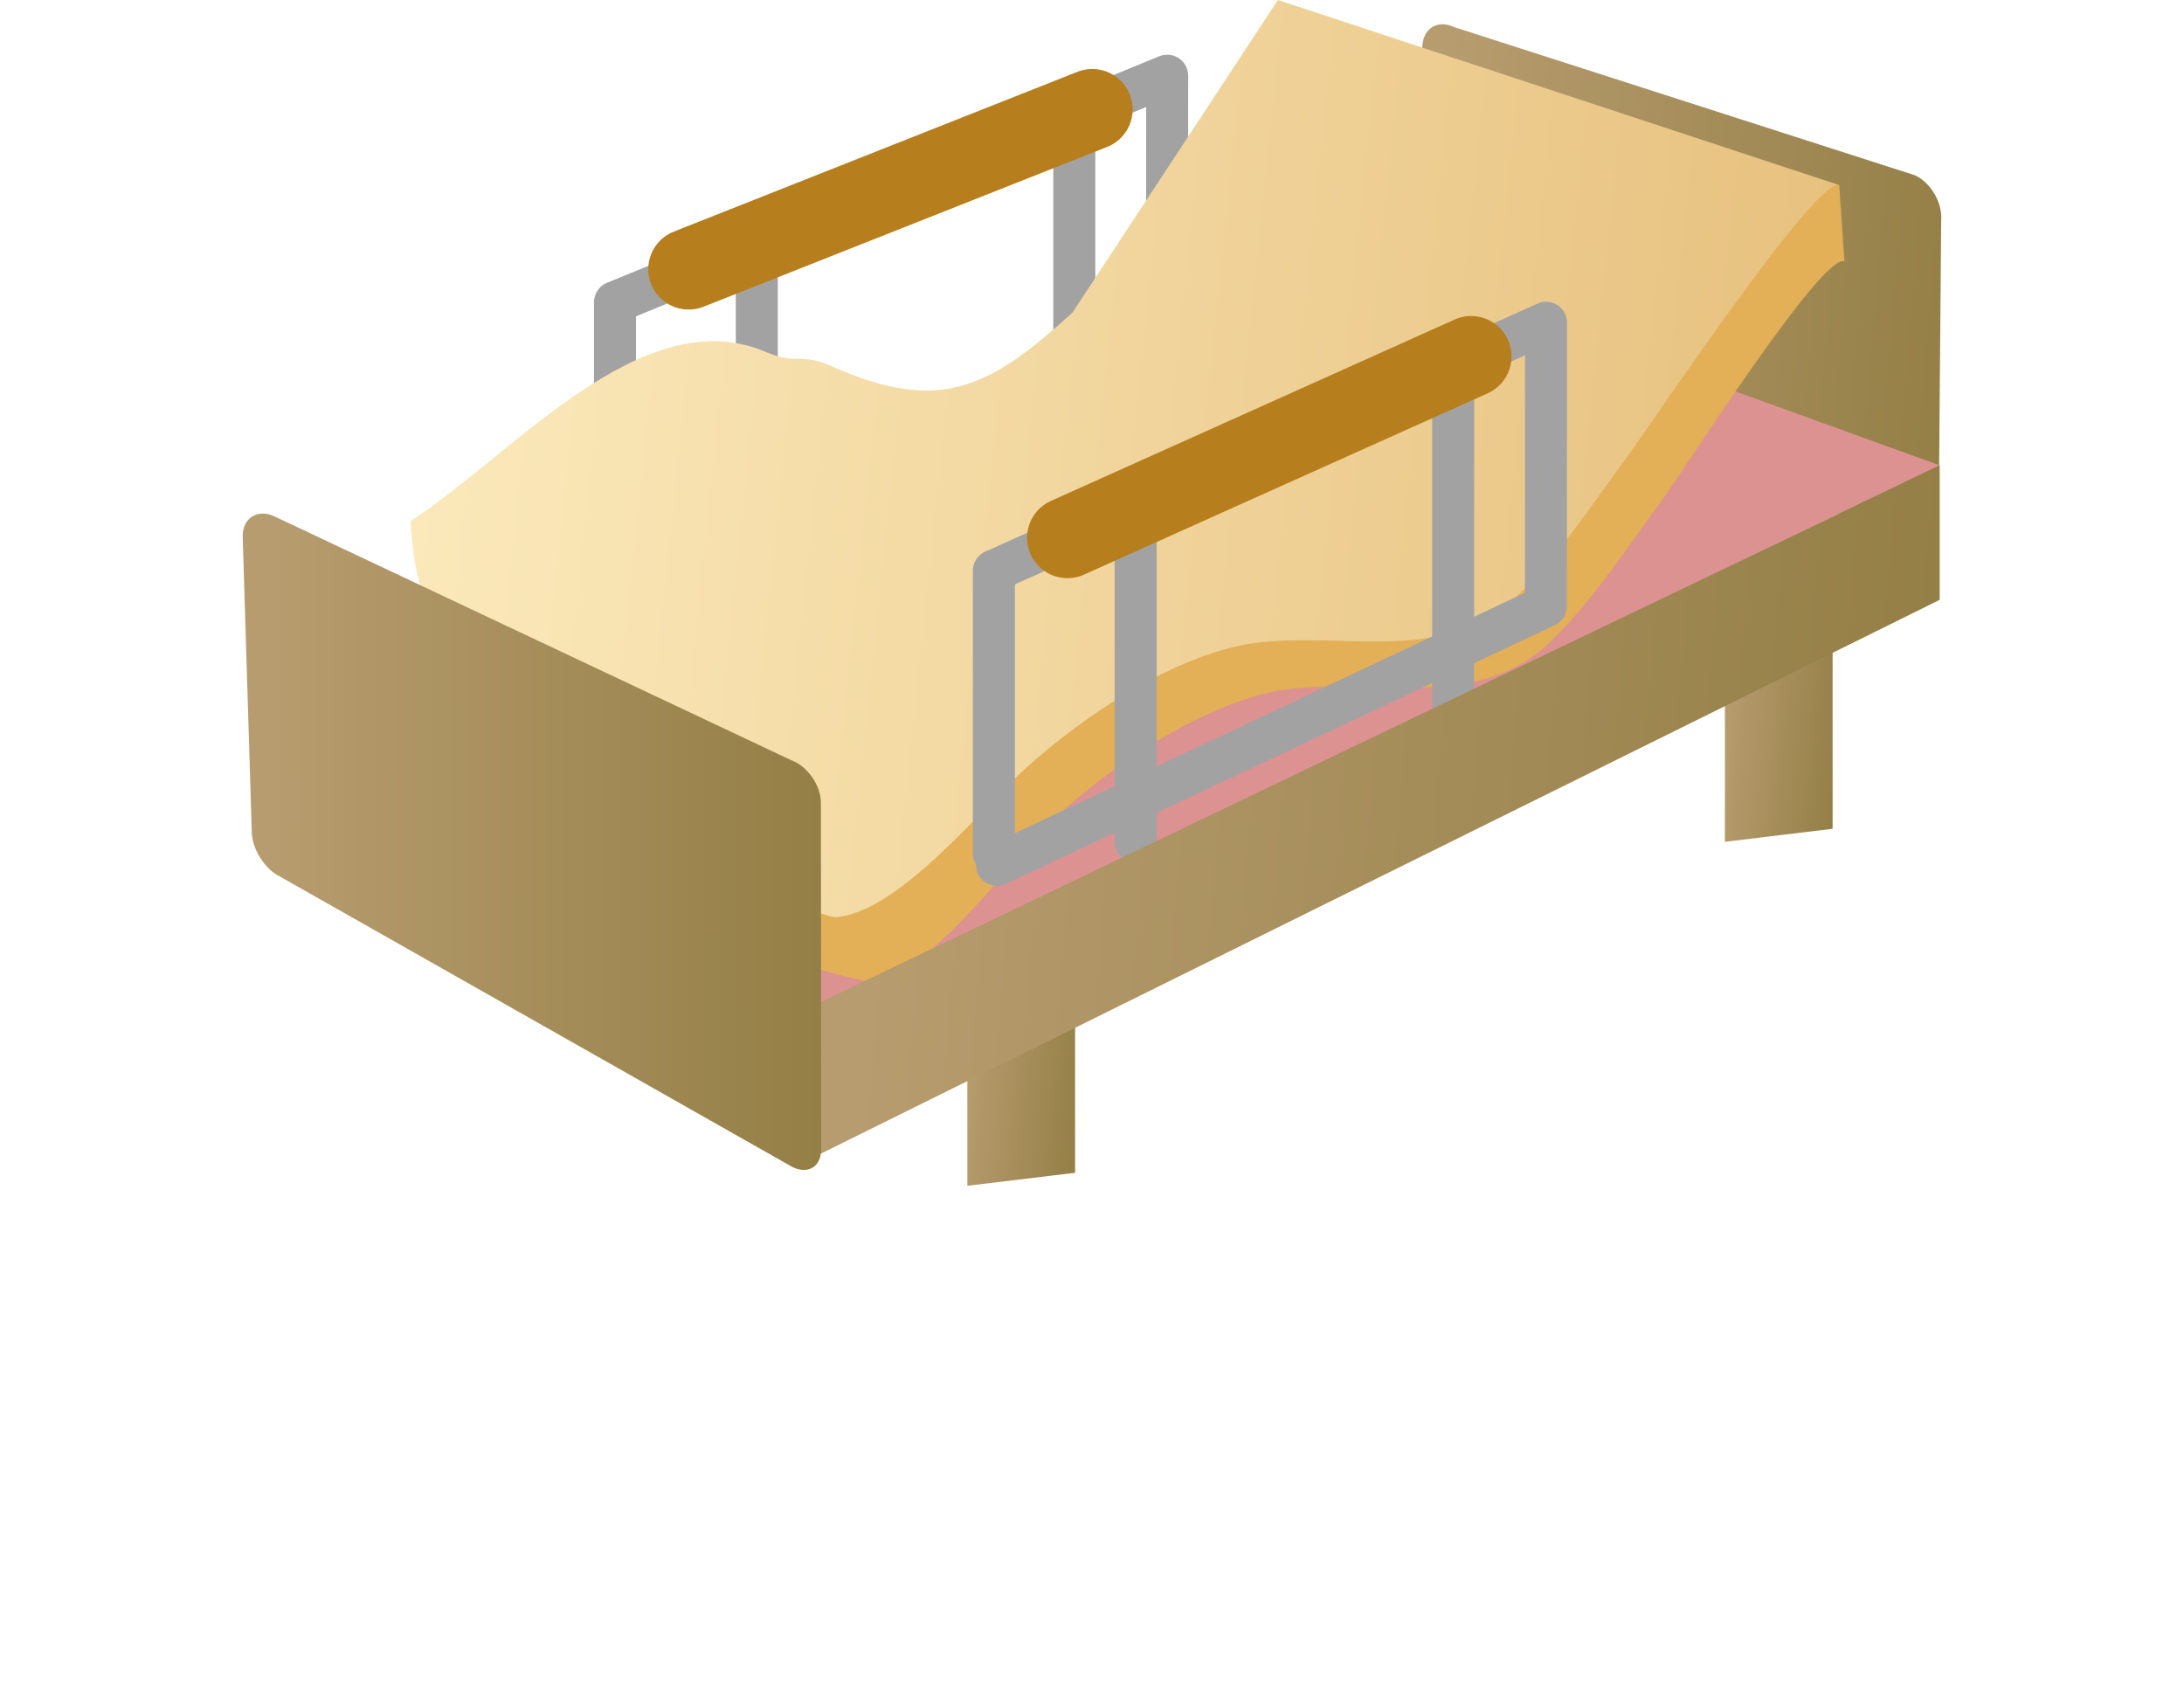 <?xml version="1.0" encoding="utf-8"?>
<!-- Generator: Adobe Illustrator 24.1.0, SVG Export Plug-In . SVG Version: 6.00 Build 0)  -->
<svg version="1.1" id="レイヤー_1" xmlns="http://www.w3.org/2000/svg" xmlns:xlink="http://www.w3.org/1999/xlink" x="0px"
	 y="0px" width="154px" height="120px" viewBox="0 0 154 120" style="enable-background:new 0 0 154 120;" xml:space="preserve">
<style type="text/css">
	.st0{fill:none;stroke:#A2A2A3;stroke-width:2.962;stroke-linecap:round;stroke-linejoin:round;stroke-miterlimit:10;}
	.st1{fill:none;stroke:#B67E1C;stroke-width:5.695;stroke-linecap:round;stroke-linejoin:round;stroke-miterlimit:10;}
	.st2{fill:url(#SVGID_1_);}
	.st3{fill:#DC9291;}
	.st4{fill:#E3AF57;}
	.st5{fill:url(#SVGID_2_);}
	.st6{fill:url(#SVGID_3_);}
	.st7{fill:url(#SVGID_4_);}
	.st8{fill:url(#SVGID_5_);}
	.st9{fill:url(#SVGID_6_);}
</style>
<g>
	<g>
		<polyline class="st0" points="43.584,42.039 82.293,25.315 82.301,5.339 43.366,21.308 43.366,41.238 		"/>
		<line class="st0" x1="53.364" y1="16.817" x2="53.364" y2="40.414"/>
		<line class="st0" x1="75.752" y1="8.695" x2="75.752" y2="30.775"/>
		<line class="st1" x1="48.559" y1="18.977" x2="77.018" y2="7.712"/>
	</g>
	
		<linearGradient id="SVGID_1_" gradientUnits="userSpaceOnUse" x1="110.83" y1="29.123" x2="149.97" y2="29.123" gradientTransform="matrix(0.997 0.082 -0.082 0.997 -9.119 -19.93)">
		<stop  offset="0.049" style="stop-color:#B79C6F"/>
		<stop  offset="1" style="stop-color:#947F46"/>
	</linearGradient>
	<path class="st2" d="M102.508,1.902c-1.115-0.518-2.111,0.064-2.212,1.288l-1.86,21.164c-0.102,1.225,0.684,2.738,1.744,3.361
		l34.414,9.927c1.059,0.622,2.006,0.129,2.109-1.095l0.175-21.016c0.101-1.225-0.73-2.651-1.843-3.171L102.508,1.902z"/>
	<polygon class="st3" points="136.772,32.808 57.031,71.195 18.304,49.47 99.588,19.343 	"/>
	<g>
		<path class="st4" d="M91.946,2.11L77.474,24.134c-5.852,5.355-9.392,7.187-16.991,3.799c-2.211-0.987-2.416-0.049-4.652-1.01
			c-8.674-3.722-17.834,7.244-25.035,11.924c-1.163,24.41,30.406,30.353,30.406,30.353c4.412-0.221,10.304-8.888,13.282-11.625
			c4.149-3.804,10.948-8.391,16.655-9.018c6.395-0.701,13.206,1.599,18.337-3.458c2.885-2.848,5.234-6.471,7.648-9.731
			c1.297-1.747,11.396-17.63,12.933-16.936l-0.368-5.384L91.946,2.11z"/>
		
			<linearGradient id="SVGID_2_" gradientUnits="userSpaceOnUse" x1="46.097" y1="48.512" x2="143.865" y2="48.512" gradientTransform="matrix(0.995 0.103 -0.103 0.995 -10.984 -25.257)">
			<stop  offset="0" style="stop-color:#FBE9BB"/>
			<stop  offset="1" style="stop-color:#E7C17F"/>
		</linearGradient>
		<path class="st5" d="M28.956,36.738c7.204-4.682,16.361-15.645,25.035-11.926c2.235,0.961,2.444,0.024,4.652,1.01
			c7.601,3.387,11.142,1.559,16.991-3.798L90.11,0l39.579,13.05c-1.539-0.697-13.578,17.303-14.872,19.049
			c-2.418,3.261-4.767,6.887-7.652,9.733c-5.127,5.057-11.94,2.755-18.334,3.458c-5.709,0.626-12.51,5.213-16.656,9.017
			c-2.98,2.734-8.926,10.142-13.338,10.363C58.836,64.67,29.727,57.435,28.956,36.738z"/>
	</g>
	<polyline class="st0" points="70.302,60.974 109.006,42.734 109.018,22.757 70.08,40.243 70.08,60.173 	"/>
	<line class="st0" x1="80.078" y1="35.752" x2="80.078" y2="59.349"/>
	<line class="st0" x1="102.467" y1="26.115" x2="102.467" y2="49.712"/>
	
		<linearGradient id="SVGID_3_" gradientUnits="userSpaceOnUse" x1="135.53" y1="60.458" x2="144.312" y2="60.458" gradientTransform="matrix(0.997 0.082 -0.082 0.997 -9.119 -19.93)">
		<stop  offset="0.049" style="stop-color:#B79C6F"/>
		<stop  offset="1" style="stop-color:#947F46"/>
	</linearGradient>
	<polygon class="st6" points="129.223,58.432 121.629,59.349 121.629,43.655 129.223,44.282 	"/>
	
		<linearGradient id="SVGID_4_" gradientUnits="userSpaceOnUse" x1="84.283" y1="89.016" x2="93.066" y2="89.016" gradientTransform="matrix(0.997 0.082 -0.082 0.997 -9.119 -19.93)">
		<stop  offset="0.049" style="stop-color:#B79C6F"/>
		<stop  offset="1" style="stop-color:#947F46"/>
	</linearGradient>
	<polygon class="st7" points="75.807,82.685 68.211,83.603 68.211,67.91 75.807,68.535 	"/>
	
		<linearGradient id="SVGID_5_" gradientUnits="userSpaceOnUse" x1="73.162" y1="68.174" x2="150.51" y2="68.174" gradientTransform="matrix(0.997 0.082 -0.082 0.997 -9.119 -19.93)">
		<stop  offset="0.049" style="stop-color:#B79C6F"/>
		<stop  offset="1" style="stop-color:#947F46"/>
	</linearGradient>
	<polygon class="st8" points="57.29,81.628 136.772,42.29 136.772,32.808 56.784,71.174 	"/>
	
		<linearGradient id="SVGID_6_" gradientUnits="userSpaceOnUse" x1="19.2" y1="60.595" x2="59.953" y2="60.595" gradientTransform="matrix(1 -9.000000e-04 9.000000e-04 1 -2.122 -1.211)">
		<stop  offset="0.049" style="stop-color:#B79C6F"/>
		<stop  offset="1" style="stop-color:#947F46"/>
	</linearGradient>
	<path class="st9" d="M19.209,36.339c-1.153-0.423-2.096,0.235-2.096,1.467l0.639,20.805c0.002,1.23,0.907,2.672,2.018,3.205
		l36.121,20.471c1.106,0.532,2.014-0.037,2.014-1.267l-0.021-24.42c-0.002-1.231-0.947-2.583-2.102-3.007L19.209,36.339z"/>
	<line class="st1" x1="75.27" y1="37.914" x2="103.733" y2="25.13"/>
</g>
</svg>
